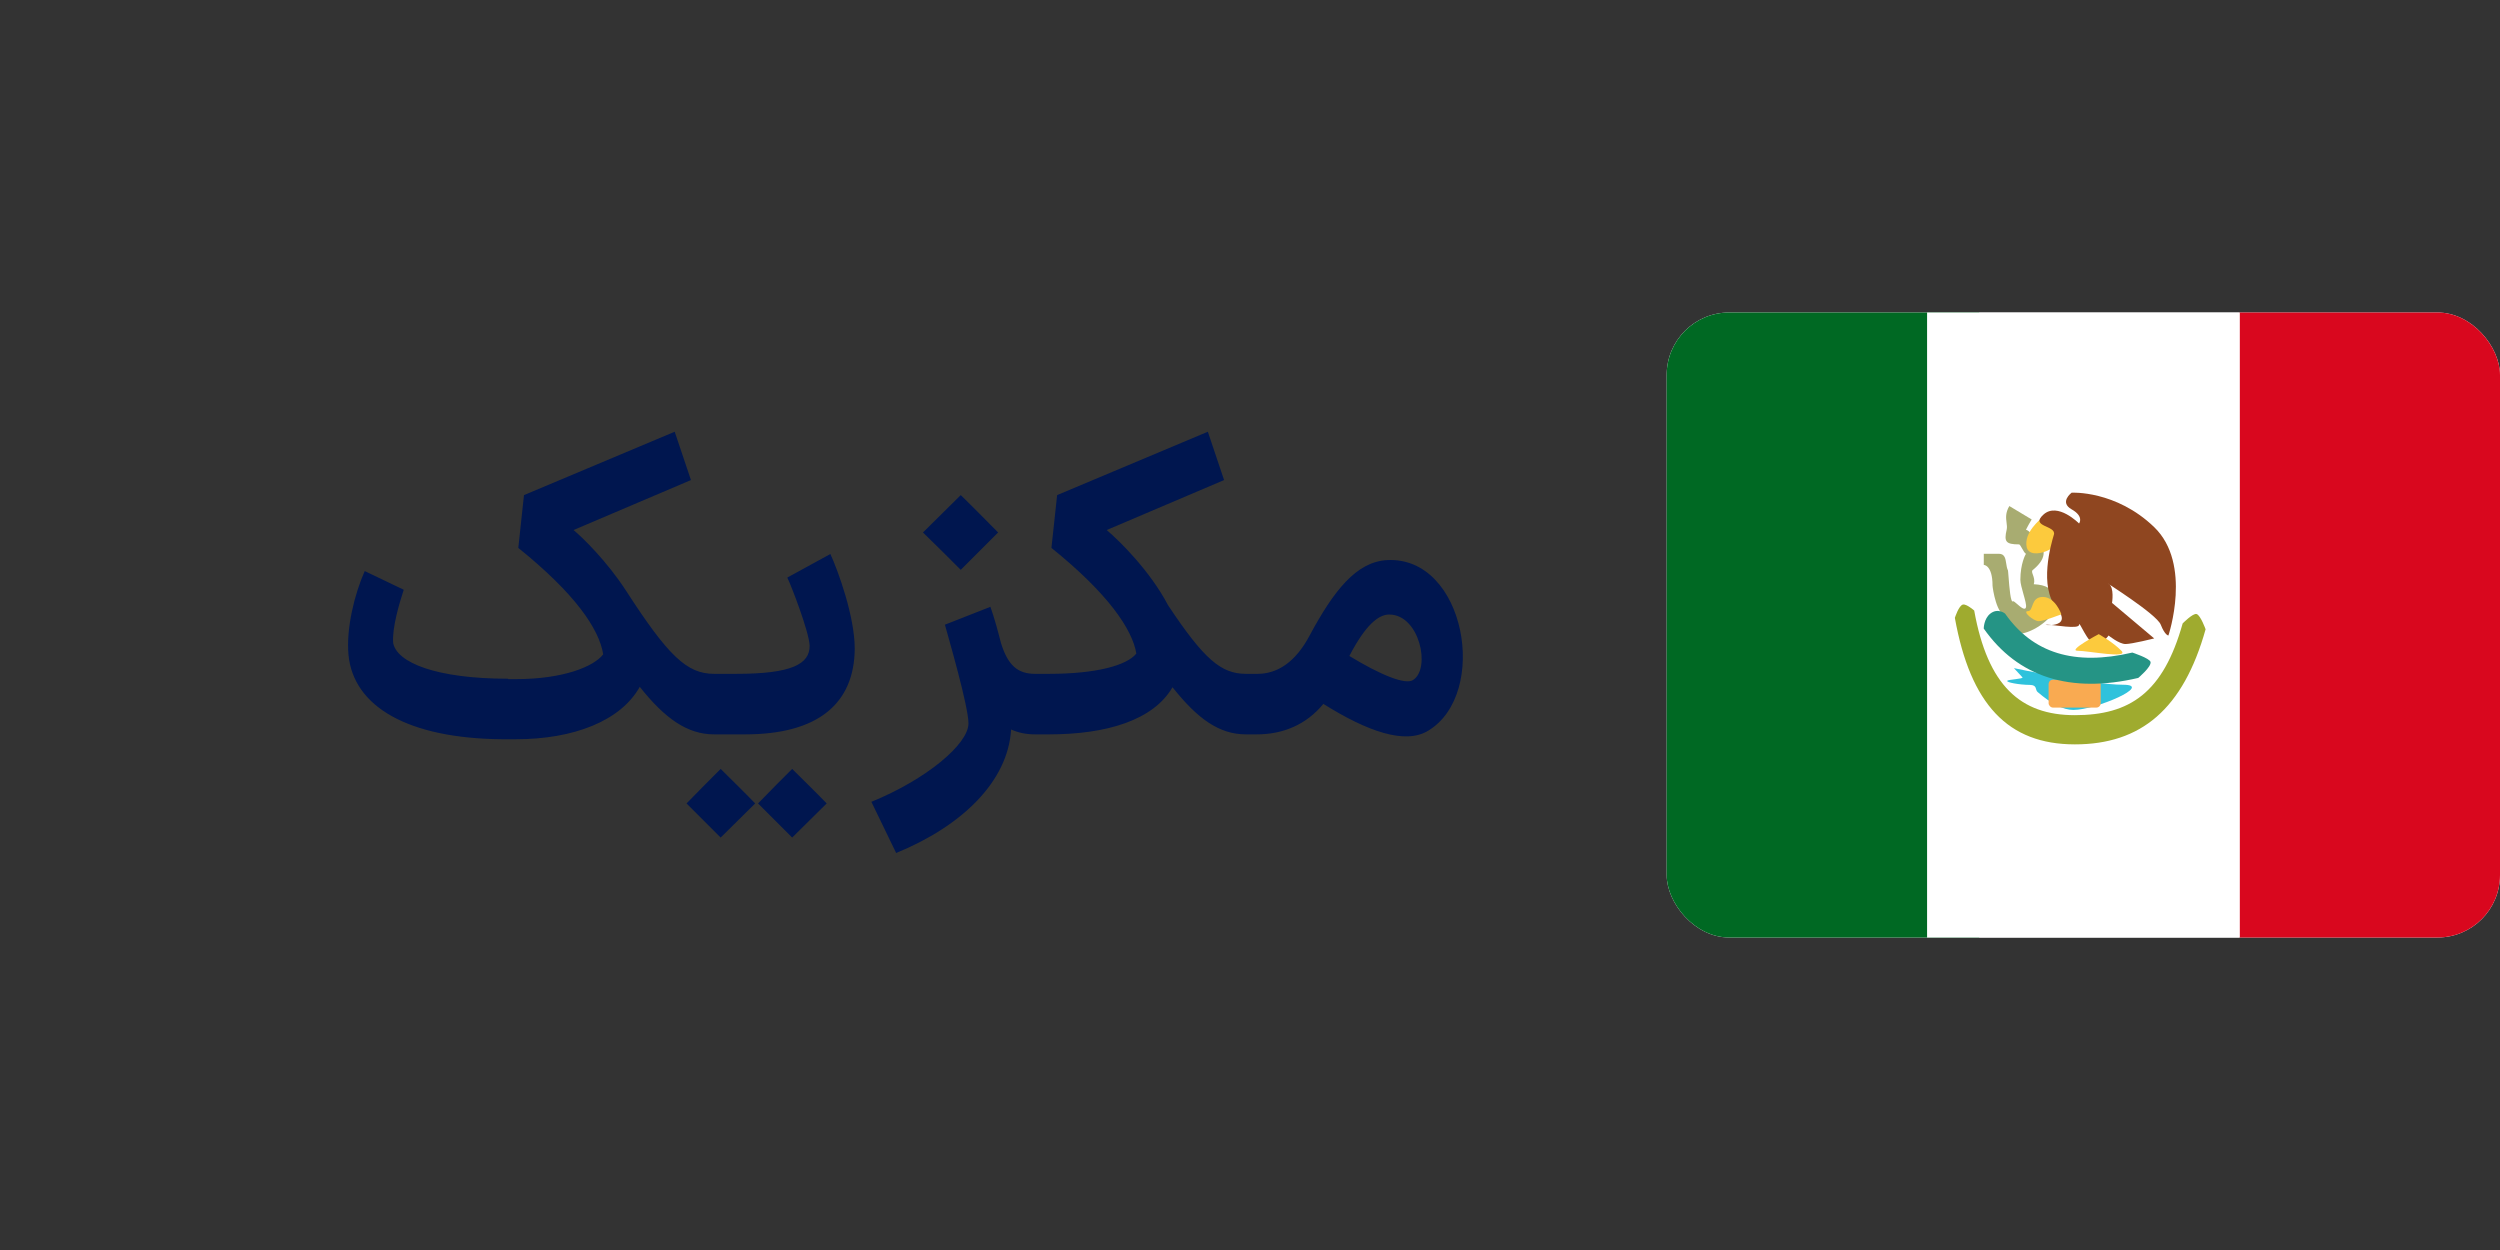 <svg width="160" height="80" viewBox="0 0 160 80" fill="none" xmlns="http://www.w3.org/2000/svg">
<rect x="0" y="0" width="160" height="80" fill="#333333" stroke="none"/>
<path d="M45.703 47C43.987 47 42.557 45.986 40.945 43.958C39.723 46.142 36.707 47.312 33.015 47.312H32.521H32.287H32.131C26.125 47.26 22.615 45.232 22.303 41.904C22.147 40.214 22.693 38.004 23.343 36.548L25.839 37.744C25.553 38.628 25.085 40.188 25.163 41.15C25.397 42.398 27.893 43.438 32.521 43.438V43.464H33.015C36.057 43.464 38.007 42.658 38.605 41.878C38.345 40.24 36.785 37.978 33.171 35.066L33.535 31.686L43.181 27.63L44.221 30.724L36.707 33.922C37.305 34.416 38.865 35.95 40.061 37.796C42.765 41.982 43.961 43.126 45.703 43.126H46.119L46.327 45.076L46.119 47H45.703ZM45.863 47V43.126H47.111C50.673 43.126 51.817 42.502 51.817 41.332C51.791 40.448 50.621 37.432 50.387 36.964L53.143 35.456C53.637 36.522 54.703 39.46 54.703 41.514C54.677 45.024 52.363 47 47.683 47H45.863ZM43.939 51.42C44.667 50.666 45.395 49.938 46.123 49.21C46.851 49.938 47.605 50.666 48.333 51.42L46.123 53.604C45.395 52.876 44.667 52.148 43.939 51.42ZM48.515 51.42C49.243 50.666 49.971 49.938 50.699 49.21C51.427 49.938 52.181 50.666 52.909 51.42L50.699 53.604C49.971 52.876 49.243 52.148 48.515 51.42ZM66.246 47C65.674 47 65.18 46.896 64.712 46.688C64.504 50.042 61.54 52.876 57.354 54.592L55.768 51.316C59.278 49.886 61.982 47.624 61.982 46.298C61.982 45.206 60.708 40.838 60.474 39.98L63.386 38.836C63.646 39.564 63.854 40.344 64.062 41.15C64.504 42.58 65.128 43.126 66.246 43.126H66.48L66.688 45.076L66.48 47H66.246ZM59.07 34.078C59.902 33.272 60.682 32.466 61.488 31.686C62.294 32.466 63.074 33.272 63.88 34.078L61.488 36.47C60.682 35.664 59.902 34.884 59.07 34.078ZM79.746 47C78.03 47 76.652 46.012 75.04 43.984C73.818 46.09 70.828 47 67.136 47H66.252V43.126H67.136C70.178 43.126 72.128 42.58 72.726 41.826C72.466 40.266 70.906 37.978 67.292 35.066L67.656 31.686L77.302 27.63L78.342 30.724L70.828 33.922C71.66 34.624 73.61 36.548 74.754 38.732C77.068 42.216 78.16 43.126 79.746 43.126H80.188L80.396 45.076L80.188 47H79.746ZM79.937 47L80.015 43.126H80.483C81.731 43.126 82.901 42.398 83.811 40.682C85.345 37.822 86.801 35.95 88.777 35.846C93.795 35.586 95.329 44.4 91.403 46.766C89.921 47.676 87.477 46.792 84.695 45.05C83.603 46.376 82.121 47 80.431 47H79.937ZM86.359 41.982C88.361 43.204 89.973 43.854 90.441 43.516C91.585 42.788 90.857 39.33 88.907 39.33C88.231 39.33 87.399 39.98 86.359 41.982Z" fill="#00164F"/>
<g clip-path="url(#clip0_3027_4673)">
<rect x="106.667" y="20" width="53.333" height="40" rx="4" fill="white"/>
<path fill-rule="evenodd" clip-rule="evenodd" d="M143.333 20H160V60H143.333V20Z" fill="#D9071E"/>
<path fill-rule="evenodd" clip-rule="evenodd" d="M106.667 20H126.667V60H106.667V20Z" fill="#006923"/>
<path fill-rule="evenodd" clip-rule="evenodd" d="M123.333 20H143.333V60H123.333V20Z" fill="white"/>
<path fill-rule="evenodd" clip-rule="evenodd" d="M128.426 33.903C128.249 34.662 128.364 34.841 129.221 34.841C129.265 34.841 129.336 34.966 129.413 35.103C129.497 35.253 129.589 35.416 129.662 35.442C129.63 35.483 129.305 36.072 129.303 37.108C129.303 37.322 129.402 37.674 129.497 38.012C129.601 38.379 129.7 38.73 129.662 38.869C129.598 39.095 129.315 38.849 129.096 38.658C128.97 38.549 128.866 38.458 128.835 38.484C128.678 38.616 128.598 37.572 128.549 36.941C128.527 36.661 128.511 36.462 128.499 36.485C128.444 36.364 128.422 36.216 128.399 36.07C128.351 35.752 128.305 35.442 127.929 35.442H126.962V36.154C126.962 36.154 127.522 36.154 127.522 37.478C127.531 37.676 127.792 39.417 128.426 39.426C128.055 39.434 128.057 39.509 128.059 39.552L128.059 39.56C128.059 40.625 128.949 40.74 129.782 40.44C130.282 40.259 130.813 39.906 131.21 39.471C131.771 38.857 131.84 38.063 131.104 37.627C130.842 37.472 130.557 37.412 130.159 37.39C130.238 37.156 130.163 36.948 130.105 36.785C130.056 36.649 130.019 36.545 130.093 36.485C130.927 35.808 131.002 35.185 130.394 34.625C130.316 34.553 130.239 34.454 130.161 34.353C130.013 34.162 129.857 33.961 129.662 33.903C129.752 33.721 129.874 33.499 130.027 33.245L128.598 32.387C128.339 32.818 128.382 33.156 128.42 33.45C128.441 33.611 128.46 33.759 128.426 33.903ZM128.442 39.426L128.426 39.426C128.432 39.426 128.437 39.426 128.442 39.426ZM128.442 39.426L128.473 39.425L128.499 39.425C128.479 39.425 128.46 39.425 128.442 39.426ZM129.98 38.347C129.972 38.356 129.963 38.365 129.954 38.374L129.972 38.358C129.974 38.354 129.977 38.35 129.98 38.347ZM129.224 38.869C129.225 38.869 129.225 38.869 129.226 38.868L129.227 38.868L129.243 38.865C129.236 38.866 129.23 38.868 129.227 38.868L129.224 38.869C129.224 38.869 129.224 38.869 129.224 38.869Z" fill="#A8AC71"/>
<path fill-rule="evenodd" clip-rule="evenodd" d="M130.64 33.189C130.64 33.189 129.496 34.077 129.71 35.023C129.924 35.97 132.18 35.023 131.907 34.106C131.634 33.189 130.64 33.189 130.64 33.189Z" fill="#FCCA3D"/>
<path fill-rule="evenodd" clip-rule="evenodd" d="M138.778 40.672C138.778 40.672 140.319 36.103 137.869 33.737C135.418 31.372 132.586 31.531 132.586 31.531C132.586 31.531 131.771 32.137 132.586 32.599C133.402 33.061 133.06 33.504 133.06 33.504C133.06 33.504 131.694 32.117 130.788 32.927C129.881 33.737 131.634 33.614 131.448 34.224C131.263 34.834 130.477 37.543 131.625 38.91C132.774 40.278 130.539 39.981 130.994 39.981C131.448 39.981 133.06 40.299 133.06 39.981C133.06 39.663 133.62 41.218 134.1 41.218C134.579 41.218 134.949 40.672 134.949 40.672C134.949 40.672 135.621 41.218 136.031 41.218C136.441 41.218 137.869 40.86 137.869 40.86L135.17 38.586C135.17 38.586 135.332 37.583 134.949 37.366C134.566 37.149 138.019 39.29 138.289 39.981C138.56 40.672 138.778 40.672 138.778 40.672Z" fill="#8F4620"/>
<path d="M125.111 39.544C125.111 39.544 125.361 38.747 125.629 38.691C125.861 38.643 126.349 39.074 126.349 39.074C127.216 43.89 129.313 45.771 132.792 45.771C136.311 45.771 138.445 44.342 139.69 39.9C139.69 39.9 140.351 39.224 140.585 39.299C140.839 39.381 141.158 40.275 141.158 40.275C139.729 45.371 137.031 47.64 132.792 47.64C128.511 47.64 126.107 45.075 125.111 39.544Z" fill="#9FAB2F"/>
<path fill-rule="evenodd" clip-rule="evenodd" d="M128.891 42.761C128.891 42.761 133.898 43.823 135.874 43.823C137.851 43.823 134.14 45.436 132.692 45.436C132.059 45.436 131.296 45.052 130.402 44.284C130.242 44.147 130.397 43.839 129.91 43.834C129.229 43.829 128.384 43.669 128.465 43.572C128.542 43.479 129.532 43.451 129.436 43.35C129.279 43.184 128.891 42.761 128.891 42.761Z" fill="#2FC2DC"/>
<rect x="131.111" y="43.5" width="3.333" height="1.786" rx="0.278" fill="#F9AA51"/>
<path d="M126.959 40.227C126.959 40.227 126.959 39.601 127.383 39.269C127.868 38.889 128.324 39.269 128.324 39.269C130.099 41.8 132.755 42.633 136.469 41.764C136.469 41.764 137.579 42.127 137.635 42.365C137.706 42.668 136.849 43.387 136.849 43.387C132.507 44.403 129.151 43.35 126.959 40.227Z" fill="#259485"/>
<path fill-rule="evenodd" clip-rule="evenodd" d="M134.319 40.584C134.319 40.584 132.296 41.649 132.971 41.649C133.645 41.649 136.284 42.181 135.77 41.649C135.257 41.116 134.319 40.584 134.319 40.584Z" fill="#FCCA3D"/>
<path fill-rule="evenodd" clip-rule="evenodd" d="M131.928 39.314C131.928 39.314 131.543 38.204 130.743 38.204C129.944 38.204 130.169 39.114 129.785 39.114C129.4 39.114 130.143 39.755 130.474 39.755C130.805 39.755 131.928 39.314 131.928 39.314Z" fill="#FCCA3D"/>
</g>
<defs>
<clipPath id="clip0_3027_4673">
<rect x="106.667" y="20" width="53.333" height="40" rx="4" fill="white"/>
</clipPath>
</defs>
</svg>
